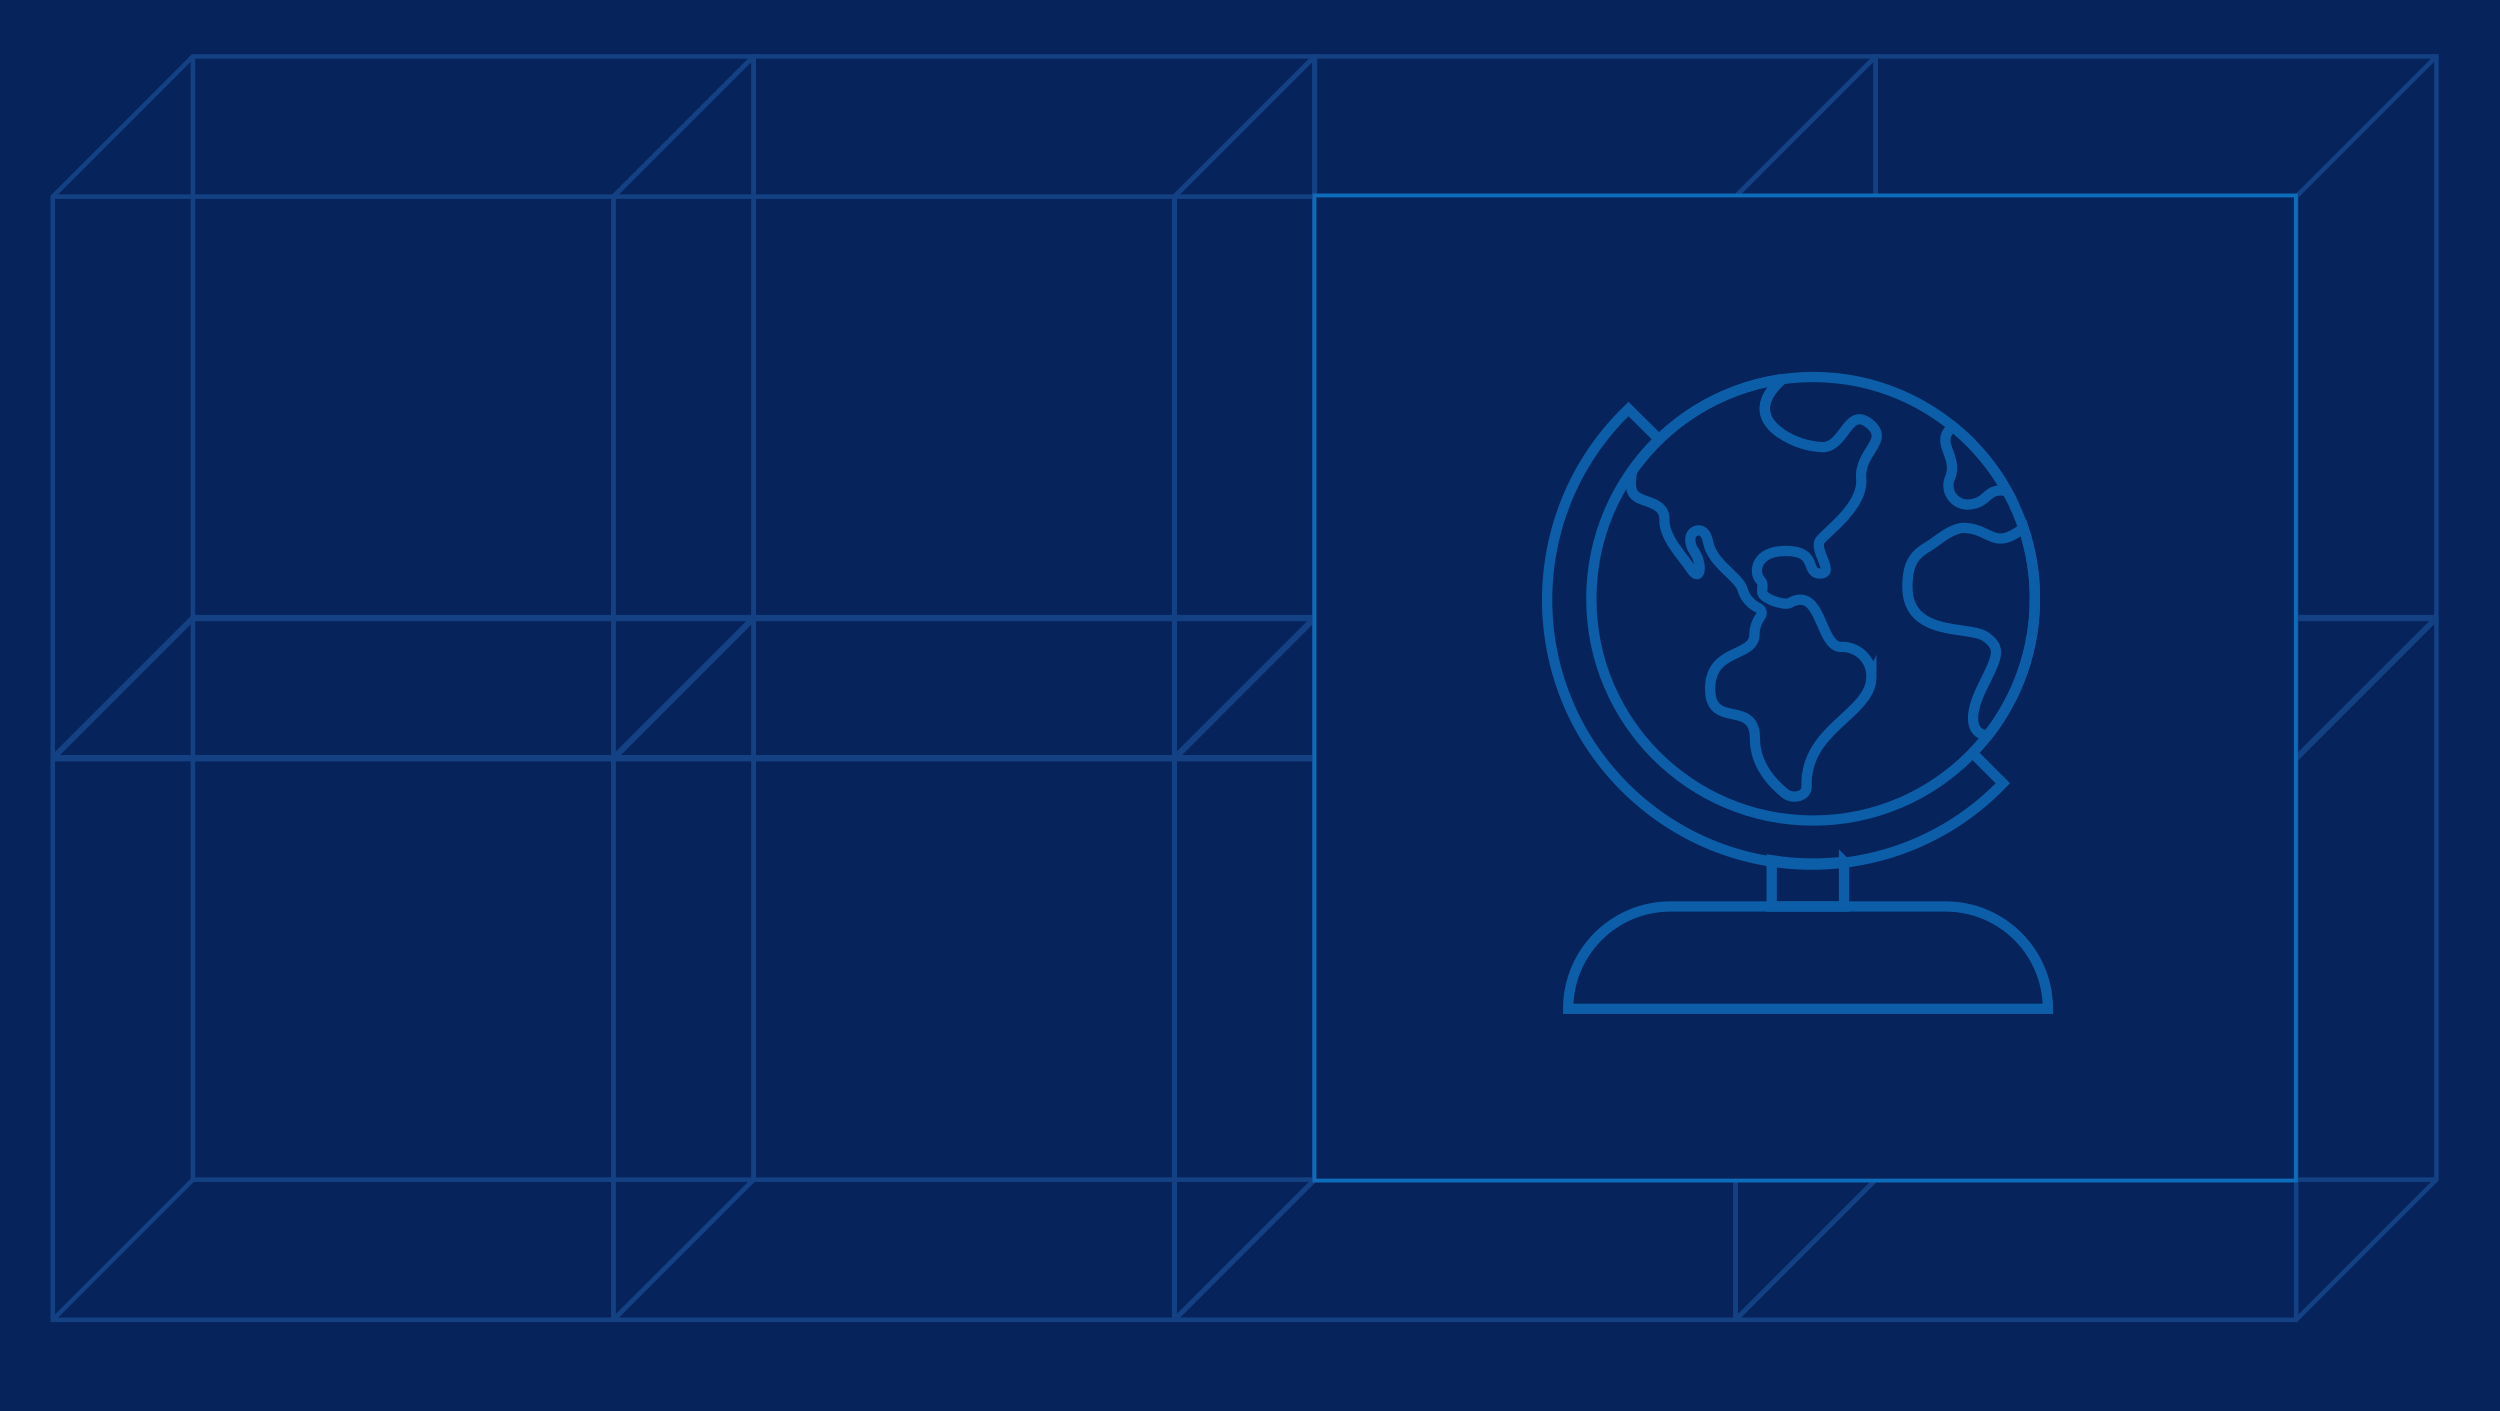 <?xml version="1.0" encoding="UTF-8"?><svg id="Layer_1" xmlns="http://www.w3.org/2000/svg" viewBox="0 0 364.79 205.95"><defs><style>.cls-1,.cls-2,.cls-3,.cls-4{fill:none;}.cls-2{opacity:.8;}.cls-3{stroke-width:1.5px;}.cls-3,.cls-5{stroke:#0e6dbb;}.cls-3,.cls-5,.cls-4{stroke-miterlimit:10;}.cls-6,.cls-5{fill:#06235b;}.cls-5{stroke-width:.56px;}.cls-4{stroke:#134184;stroke-width:.66px;}</style></defs><rect class="cls-6" width="364.79" height="205.95"/><polyline class="cls-4" points="7.7 110.77 89.51 110.77 89.51 192.58"/><polyline class="cls-4" points="109.97 172.13 28.15 172.13 28.15 90.31"/><line class="cls-4" x1="109.97" y1="90.31" x2="89.51" y2="110.77"/><line class="cls-4" x1="28.15" y1="172.13" x2="7.7" y2="192.58"/><polygon class="cls-4" points="28.15 90.31 109.97 90.31 109.97 172.13 89.51 192.58 7.7 192.58 7.7 110.77 28.15 90.31"/><polyline class="cls-4" points="89.51 110.77 171.33 110.77 171.33 192.58"/><polyline class="cls-4" points="191.78 172.13 109.97 172.13 109.97 90.31"/><line class="cls-4" x1="191.78" y1="90.31" x2="171.33" y2="110.77"/><line class="cls-4" x1="109.97" y1="172.13" x2="89.51" y2="192.58"/><polygon class="cls-4" points="109.97 90.31 191.78 90.31 191.78 172.13 171.33 192.58 89.51 192.58 89.51 110.77 109.97 90.31"/><polyline class="cls-4" points="7.7 28.69 89.51 28.69 89.51 110.5"/><polyline class="cls-4" points="109.97 90.05 28.15 90.05 28.15 8.23"/><line class="cls-4" x1="109.97" y1="8.23" x2="89.51" y2="28.69"/><line class="cls-4" x1="28.15" y1="90.05" x2="7.7" y2="110.5"/><polygon class="cls-4" points="28.15 8.23 109.97 8.23 109.97 90.05 89.51 110.5 7.7 110.5 7.7 28.69 28.15 8.23"/><polyline class="cls-4" points="89.51 28.69 171.33 28.69 171.33 110.5"/><polyline class="cls-4" points="191.78 90.05 109.97 90.05 109.97 8.23"/><line class="cls-4" x1="191.78" y1="8.23" x2="171.33" y2="28.69"/><line class="cls-4" x1="109.97" y1="90.05" x2="89.51" y2="110.5"/><polygon class="cls-4" points="109.97 8.23 191.78 8.23 191.78 90.05 171.33 110.5 89.51 110.5 89.51 28.69 109.97 8.23"/><polyline class="cls-4" points="171.42 110.77 253.24 110.77 253.24 192.58"/><polyline class="cls-4" points="273.69 172.13 191.87 172.13 191.87 90.31"/><line class="cls-4" x1="273.69" y1="90.31" x2="253.24" y2="110.77"/><line class="cls-4" x1="191.87" y1="172.13" x2="171.42" y2="192.58"/><polygon class="cls-4" points="191.87 90.31 273.69 90.31 273.69 172.13 253.24 192.58 171.42 192.58 171.42 110.77 191.87 90.31"/><polyline class="cls-4" points="253.24 110.77 335.05 110.77 335.05 192.58"/><polyline class="cls-4" points="355.51 172.13 273.69 172.13 273.69 90.31"/><line class="cls-4" x1="355.51" y1="90.31" x2="335.05" y2="110.77"/><line class="cls-4" x1="273.69" y1="172.13" x2="253.24" y2="192.58"/><polygon class="cls-4" points="273.69 90.31 355.51 90.31 355.51 172.13 335.05 192.58 253.24 192.58 253.24 110.77 273.69 90.31"/><polyline class="cls-4" points="171.42 28.69 253.24 28.69 253.24 110.5"/><polyline class="cls-4" points="273.69 90.05 191.87 90.05 191.87 8.23"/><line class="cls-4" x1="273.69" y1="8.23" x2="253.24" y2="28.69"/><line class="cls-4" x1="191.87" y1="90.05" x2="171.42" y2="110.5"/><polygon class="cls-4" points="191.87 8.23 273.69 8.23 273.69 90.05 253.24 110.5 171.42 110.5 171.42 28.69 191.87 8.23"/><polyline class="cls-4" points="253.24 28.69 335.05 28.69 335.05 110.5"/><polyline class="cls-4" points="355.51 90.05 273.69 90.05 273.69 8.23"/><line class="cls-4" x1="355.51" y1="8.23" x2="335.05" y2="28.69"/><line class="cls-4" x1="273.69" y1="90.05" x2="253.24" y2="110.5"/><polygon class="cls-4" points="273.69 8.23 355.51 8.23 355.51 90.05 335.05 110.5 253.24 110.5 253.24 28.69 273.69 8.23"/><rect class="cls-5" x="191.8" y="28.52" width="143.2" height="143.74"/><g class="cls-2"><rect class="cls-1" x="171.72" y="27.21" width="184.21" height="184.21"/><circle class="cls-3" cx="264.56" cy="87.37" r="32.36"/><path class="cls-3" d="m259.89,63.25c-2.51-1.68-3.82-4.39.18-7.92"/><path class="cls-3" d="m269.07,125.74v6.54h-10.55v-6.75c1.98.31,3.99.47,6,.47,1.52,0,3.04-.09,4.55-.26Z"/><path class="cls-3" d="m238.17,68.64v.06"/><path class="cls-3" d="m273.07,98.72c0,5.54-9.78,7.49-9.46,16.11,0,1.38-2,1.8-3.08,1-1.88-1.5-4.45-4.23-4.45-8,0-5.91-6.54-1.33-6.54-7.32s6.39-4.52,6.46-7.88c0-.96.31-1.9.88-2.68.28-.37.2-.89-.16-1.16-.03-.03-.07-.05-.11-.07-1.08-.49-1.91-1.41-2.29-2.53-.34-1.62-2.87-3-4.27-5.15h0c-.4-.61-.69-1.29-.83-2-.41-2.27-2.17-1.87-2.53-.76-.14.77.06,1.57.54,2.19,1.28,2,.88,4.61-.46,2.59s-4.07-4.69-3.9-7.39c-.06-1.45-1.1-2-2.35-2.45-2.15-.74-2.92-1-2.38-4.46h0c5.05-7.2,12.82-12.03,21.51-13.38.06-.02.12,0,.14.07.02.05,0,.11-.05.13-3.64,3.4-2.3,6,.15,7.67,1.83,1.24,3.98,1.93,6.19,2,3.13-.21,3.56-5.93,6.68-3.45,3.12,2.48-1.51,4.06-1.18,8.06s-5,7.66-6,9c-1,1.34,2.26,4.83,0,4.83s-.19-3.3-5-3.3c-3.71,0-4.39,2.11-4.18,3.3s1,.78.72,2.53c-.21,1.16,3.31,2.14,3.93,1.8,4.86-2.75,4.39,6.38,7.59,6.38,2.34-.11,4.32,1.71,4.43,4.04,0,.09,0,.18,0,.28Z"/><path class="cls-3" d="m243.7,132.27h40.19c8.25,0,14.93,6.68,14.93,14.93h-70c0-8.25,6.68-14.93,14.93-14.93h-.05Z"/><path class="cls-3" d="m296.93,87.37c.01,7.22-2.4,14.24-6.86,19.92-2.11,0-3.11-2.23-1-6.65,2.11-4.42,3.37-6,.5-7.83-2.31-1.48-11.25.14-11.25-7.17,0-3.7,1.17-4.81,3.33-6.08,1-.6,3.2-2.66,5.14-2.53,3.82.26,4.17,3.36,8.48,0,1.11,3.33,1.68,6.83,1.66,10.34Z"/><path class="cls-3" d="m292.86,71.66c-3-.57-2.65,1.56-5.16,1.9-1.5.33-2.99-.62-3.33-2.12-.13-.58-.07-1.18.17-1.72,1.33-3.16-2.46-5.26.44-7.46,3.2,2.6,5.88,5.79,7.88,9.4Z"/><path class="cls-3" d="m287.82,109.86l4.43,4.43c-14.78,15.39-39.23,15.89-54.62,1.11-15.39-14.78-15.89-39.23-1.11-54.62.36-.37.73-.74,1.1-1.1l4.22,4.18"/></g></svg>